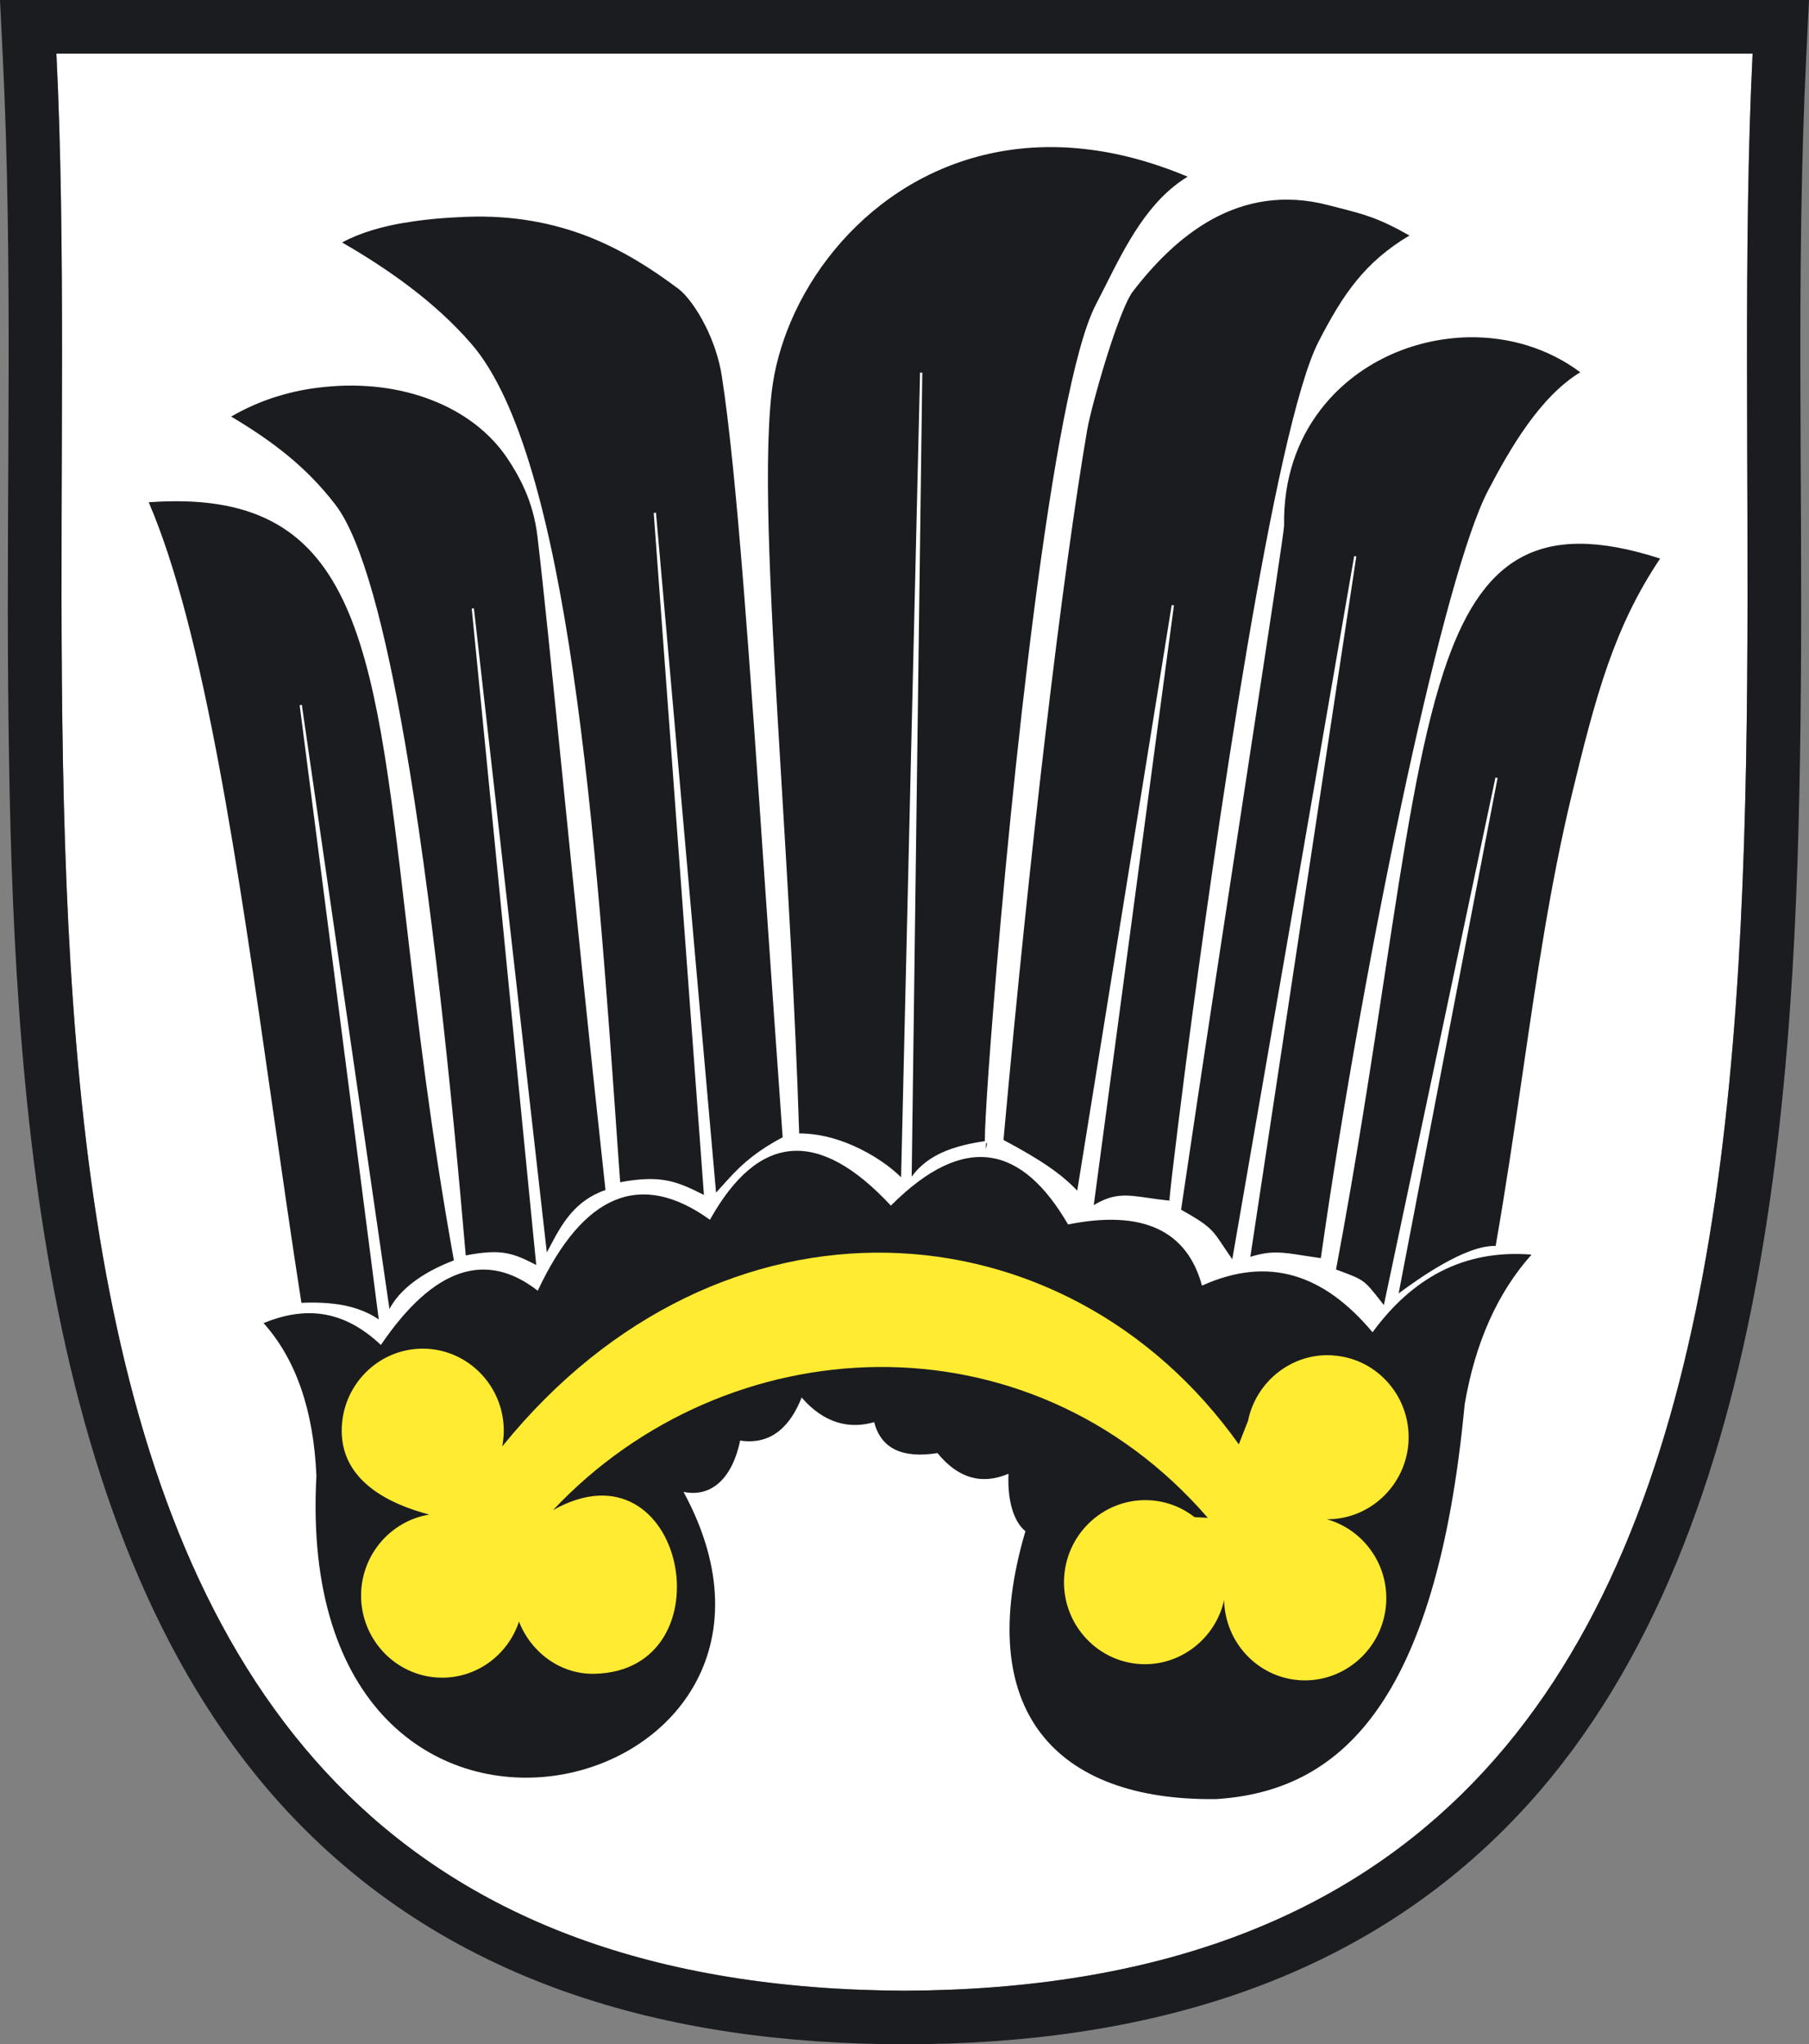 <svg xmlns="http://www.w3.org/2000/svg" version="1.1" xmlns:xlink="http://www.w3.org/1999/xlink" xmlns:svgjs="http://svgjs.dev/svgjs" width="146" height="165"><rect width="100%" height="100%" fill="#808080" stroke="none"/><svg width="146" height="165" viewBox="0 0 146 165" fill="none" xmlns="http://www.w3.org/2000/svg">
<g id="SvgjsG1044" clip-path="url(#clip0_6044_409)">
<path id="SvgjsPath1043" fill-rule="evenodd" clip-rule="evenodd" d="M4.552 4.33H141.447C138.393 66.736 155.088 160.358 73.004 160.678C-9.089 160.358 7.615 66.736 4.552 4.33Z" fill="white"></path>
<path id="SvgjsPath1042" fill-rule="evenodd" clip-rule="evenodd" d="M0 0H146L145.778 4.544C144.946 21.487 145.49 38.586 145.341 55.553C145.086 84.263 143.662 123.111 123.369 145.584C110.239 160.127 92.078 165 72.996 165C53.913 165 35.761 160.119 22.622 145.584C2.338 123.103 0.914 84.254 0.659 55.545C0.51 38.578 1.054 21.479 0.222 4.536L0 0ZM95.857 14.264C92.943 13.04 90.168 12.317 87.551 12.029C81.697 11.372 76.626 12.835 72.593 15.464C68.559 18.101 65.562 21.898 63.842 25.916C63.027 27.822 62.492 29.777 62.277 31.675C61.561 38.06 62.245 49.399 63.068 63.088C63.595 71.822 64.179 81.51 64.5 91.485C66.007 91.477 67.505 91.879 68.822 92.455C70.518 93.194 71.926 94.221 72.724 95.026L74.255 30.073H74.436L73.58 94.969C74.247 94.057 75.112 93.432 76.116 92.989C77.129 92.545 78.273 92.282 79.483 92.109C79.483 91.6 79.508 90.918 79.557 90.055C79.664 88.009 79.878 84.986 80.174 81.321C81.574 63.704 84.9 31.445 88.431 24.609C88.687 24.108 88.934 23.623 89.181 23.138C90.876 19.761 92.671 16.195 95.849 14.264H95.857ZM21.289 106.785C24.433 105.503 27.587 105.568 30.739 108.559C34.963 102.347 39.178 100.893 43.401 104.18C47.081 96.333 51.715 94.435 57.297 98.453C61.215 91.436 66.081 91.049 71.901 97.311C77.935 91.263 82.545 92.545 86.201 98.831C92.177 97.631 95.791 99.283 97.01 103.769C102.369 101.345 106.839 102.832 110.774 107.532C113.943 103.218 118.068 100.827 123.608 101.263C120.859 104.344 119.056 108.379 118.208 113.366C115.911 137.704 108.024 144.606 98.121 145.214C85.213 145.362 78.487 138.09 82.759 123.588C82.002 122.988 81.286 121.525 81.393 118.953C79.228 119.874 77.318 119.315 75.663 117.285C72.798 117.737 71.102 116.908 70.551 114.788C68.501 115.379 66.476 114.853 64.698 112.799C63.858 114.944 62.36 116.677 59.734 116.275C59.042 119.586 57.215 120.852 55.165 120.416C68.764 145.494 23.479 156.89 25.537 119.11C25.306 113.818 23.882 109.71 21.272 106.793L21.289 106.785ZM113.779 19.022C111.26 17.592 110.082 17.296 108.123 16.795C107.827 16.721 107.522 16.639 107.234 16.565C103.604 15.612 100.492 16.253 97.874 17.674C95.248 19.112 93.107 21.339 91.42 23.541C90.951 24.157 90.3 25.842 89.666 27.731C88.769 30.451 87.929 33.606 87.748 34.675C86.802 40.204 85.608 48.758 84.356 59.423C83.245 68.848 82.084 79.916 80.989 92.011C82.521 92.824 83.706 93.523 84.669 94.188C85.583 94.821 86.308 95.437 86.941 96.103L94.564 48.84L94.746 48.857L88.275 97.27C89.913 96.292 90.885 96.431 92.663 96.686C93.165 96.76 93.725 96.842 94.375 96.908C94.425 96.366 94.499 95.667 94.597 94.813C94.844 92.726 95.223 89.62 95.709 85.865C98.063 67.714 102.879 34.42 106.427 27.559C107.415 25.644 108.345 24.034 109.498 22.629C110.626 21.257 111.959 20.073 113.762 19.005L113.779 19.022ZM32.625 17.978C30.871 18.282 29.085 18.767 27.611 19.572C29.455 20.632 31.299 21.815 33.053 23.146C34.847 24.502 36.535 26.022 38.017 27.723C45.953 36.827 48.118 67.813 49.871 92.882L50.052 95.421C51.748 95.109 52.909 95.1 53.922 95.306C54.91 95.511 55.749 95.914 56.811 96.448L52.761 41.404L52.942 41.379L57.791 96.259C57.964 96.062 58.137 95.881 58.309 95.692C59.396 94.476 60.565 93.169 63.166 91.797C62.664 84.838 62.195 78.026 61.751 71.584C60.508 53.409 59.462 38.15 58.26 30.377C58.038 28.923 57.536 27.51 56.951 26.335C56.243 24.913 55.403 23.804 54.761 23.319C52.621 21.709 50.242 20.18 47.451 19.087C44.652 18.003 41.433 17.354 37.605 17.502C36.23 17.559 34.452 17.666 32.641 17.986L32.625 17.978ZM127.551 30.057C124.925 28.085 121.731 27.173 118.553 27.222C116.273 27.263 113.993 27.789 111.926 28.775C109.868 29.761 108.016 31.199 106.592 33.056C104.715 35.488 103.571 38.635 103.637 42.415C103.637 42.817 102.492 50.336 100.879 60.894C99.265 71.477 97.174 85.109 95.322 97.639C97.66 98.954 97.841 99.233 98.788 100.663C98.977 100.942 99.191 101.271 99.454 101.641L109.292 44.888L109.465 44.904L100.912 101.444C102.583 100.926 103.447 101.066 105.184 101.337C105.596 101.394 106.049 101.477 106.6 101.55C108.37 89.119 110.963 74.739 113.556 62.817C115.944 51.856 118.331 42.974 120.093 39.605C120.99 37.887 122.044 35.981 123.295 34.247C124.514 32.555 125.921 31.035 127.535 30.049L127.551 30.057ZM22.392 31.988C21.174 32.366 19.922 32.892 18.654 33.623C20.26 34.576 21.75 35.57 23.133 36.696C24.557 37.854 25.874 39.177 27.084 40.755C29.225 43.549 31.102 50.755 32.699 60.015C34.79 72.094 36.42 87.656 37.589 101.329C39.062 101.049 40.026 101 40.865 101.156C41.68 101.304 42.364 101.633 43.277 102.101L38.074 49.128L38.247 49.095L44.133 101.09C44.224 100.918 44.323 100.737 44.422 100.548C45.294 98.897 46.348 96.908 48.867 96.053C47.476 83.326 46.331 71.937 45.393 62.628C44.562 54.378 43.903 47.764 43.376 43.294C43.203 41.84 42.825 40.599 42.372 39.563C41.919 38.52 41.4 37.666 40.939 36.983C39.573 34.938 37.449 33.294 34.798 32.275C32.287 31.306 29.307 30.895 26.055 31.248C24.87 31.371 23.635 31.602 22.384 31.996L22.392 31.988ZM133.989 45.085C124.053 41.872 119.467 45.2 116.504 54.247C114.586 60.081 113.334 68.289 111.762 78.642C110.7 85.626 109.498 93.588 107.827 102.471L108.016 102.536C109.095 102.939 109.613 103.128 110.049 103.457C110.445 103.761 110.757 104.155 111.367 104.928L111.688 105.338L120.694 62.759L120.867 62.784L112.881 104.393C113.738 103.761 115.047 102.824 116.438 102.035C117.903 101.205 119.467 100.532 120.71 100.564C121.534 95.856 122.217 91.206 122.884 86.645C124.011 78.913 125.106 71.42 126.827 64.263C127.807 60.204 128.671 56.778 129.758 53.672C130.836 50.599 132.137 47.838 133.981 45.093L133.989 45.085ZM32.789 74.411C30.106 51.355 28.706 39.325 12.003 40.541C16.489 50.977 19.239 70.121 21.98 89.25C22.754 94.624 23.52 100.006 24.326 105.158C25.545 105.1 26.706 105.158 27.776 105.363C28.805 105.577 29.743 105.93 30.567 106.497L24.186 56.925L24.359 56.884L31.431 105.659C31.834 104.886 32.46 104.188 33.267 103.555C34.181 102.84 35.333 102.224 36.634 101.731C34.765 91.403 33.703 82.266 32.789 74.402V74.411ZM79.573 92.726C79.573 92.668 79.573 92.594 79.565 92.496L79.59 92.266H79.664C79.631 92.471 79.606 92.619 79.582 92.718L79.573 92.726ZM94.466 96.924L94.49 96.719L94.449 96.924H94.466ZM4.552 4.33H141.448C138.393 66.736 155.088 160.358 73.004 160.678C-9.088 160.358 7.615 66.736 4.552 4.33Z" fill="#1B1C1F"></path>
<path id="SvgjsPath1041" fill-rule="evenodd" clip-rule="evenodd" d="M107.588 109.397C104.287 109.167 101.373 111.493 100.722 114.689L99.981 116.579C85.986 96.883 58.161 94.985 40.552 116.727L40.536 116.743C40.61 116.332 40.659 115.913 40.659 115.478C40.659 111.83 37.72 108.855 34.115 108.855C30.509 108.855 27.578 111.83 27.578 115.478C27.578 119.126 30.657 121.09 34.115 122.1L34.641 122.248C31.53 122.758 29.142 125.502 29.142 128.789C29.142 132.437 32.081 135.412 35.687 135.412C38.568 135.412 41.022 133.514 41.886 130.884C42.841 133.349 45.22 135.165 47.986 135.099C58.96 134.853 55.296 115.889 44.636 121.887C58.606 107.031 82.94 105.733 97.479 122.511L96.409 122.454C95.421 121.681 94.202 121.188 92.869 121.098C89.271 120.852 86.135 123.621 85.888 127.261C85.641 130.892 88.365 134.056 91.963 134.311C95.215 134.532 98.096 132.281 98.796 129.15C98.862 132.536 101.48 135.387 104.888 135.617C108.485 135.855 111.614 133.094 111.869 129.454C112.091 126.266 110.016 123.448 107.086 122.626C110.51 122.651 113.425 119.956 113.672 116.456C113.919 112.816 111.194 109.644 107.596 109.406" fill="#FFEB32"></path>
</g>
<defs>
<clipPath id="SvgjsClipPath1040">
<rect width="146" height="165" fill="white"></rect>
</clipPath>
</defs>
</svg><style>@media (prefers-color-scheme: light) { :root { filter: none; } }
@media (prefers-color-scheme: dark) { :root { filter: none; } }
</style></svg>